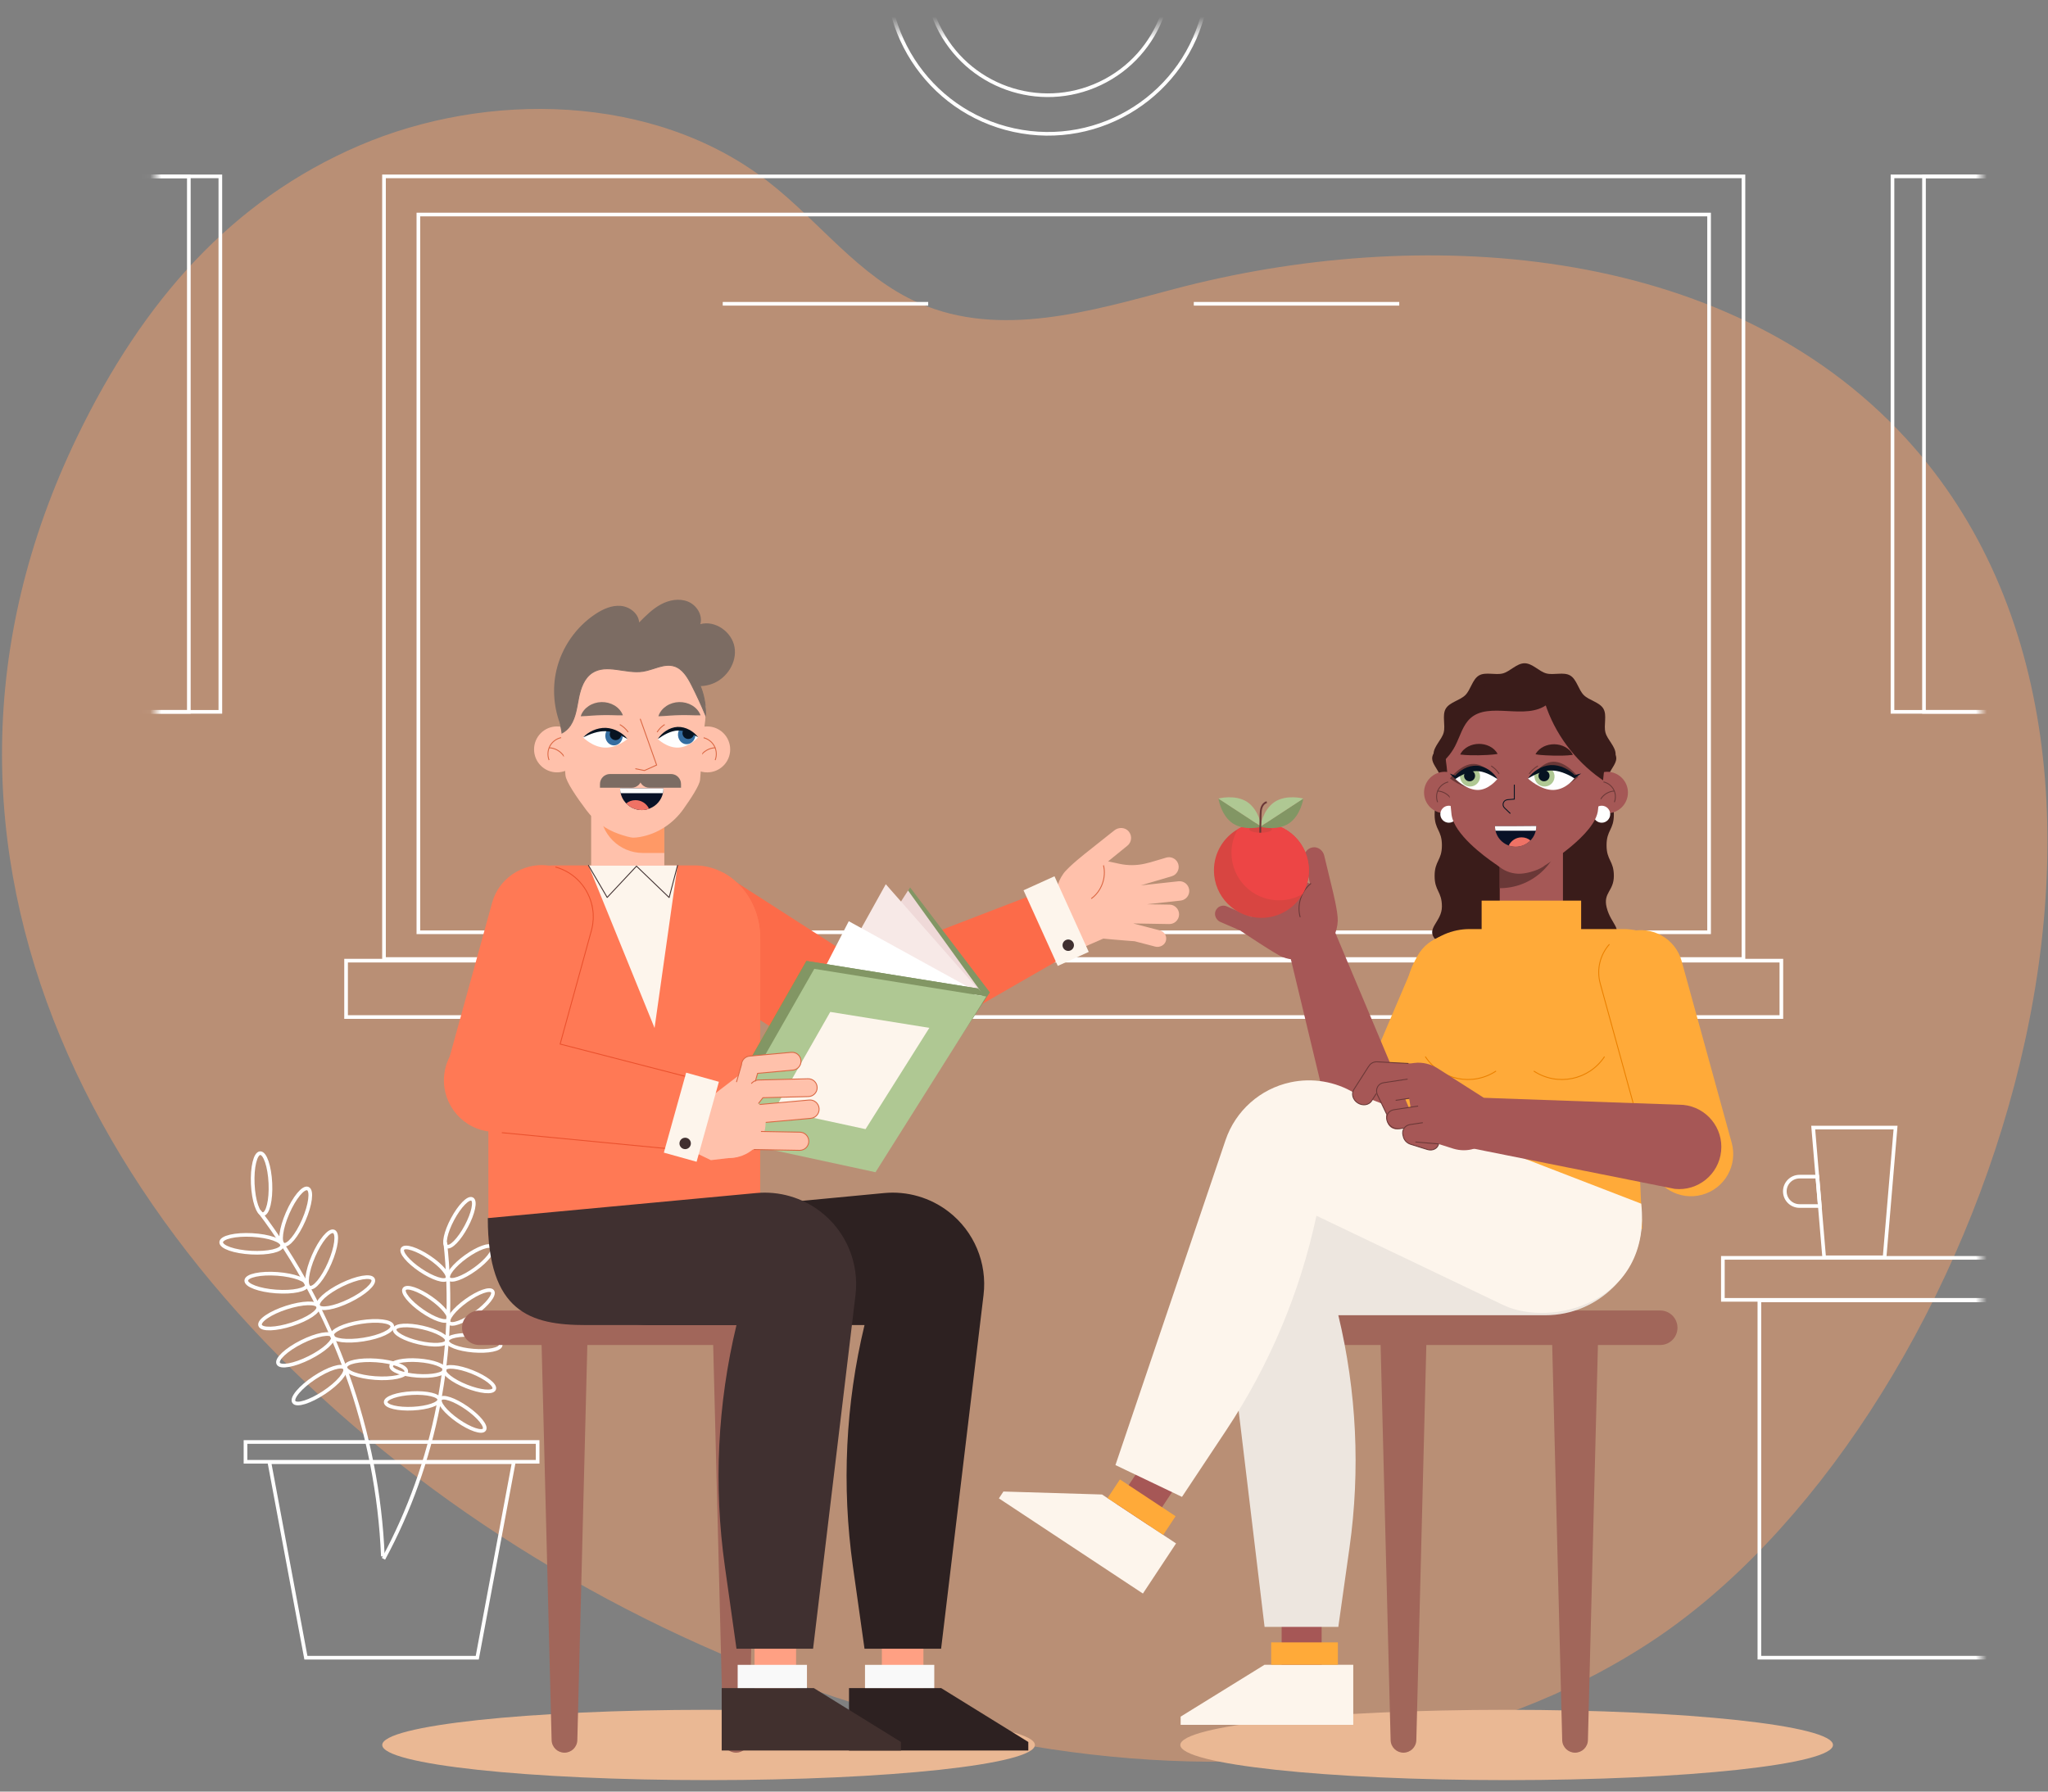 <svg width="184" height="161" viewBox="0 0 184 161" fill="none" xmlns="http://www.w3.org/2000/svg">
<rect x="0" y="0" width="184" height="161" fill="#808080" stroke="none"/>
<path d="M6.963 39.189C-29.38 114.239 89.392 186.047 148.21 147.615C177.494 128.481 198.611 69.269 171.254 39.415C154.931 21.602 127.173 20.235 105.486 25.975C98.053 27.942 89.879 30.433 82.57 27.236C77.159 24.869 73.612 19.879 68.983 16.297C58.717 8.356 43.685 8.178 32.259 13.089C20.833 18.001 12.86 27.011 6.963 39.189Z" fill="#B98F75"/>
<mask id="mask0_504_31752" style="mask-type:luminance" maskUnits="userSpaceOnUse" x="13" y="2" width="165" height="165">
<path d="M177.996 2.526H13.967V166.555H177.996V2.526Z" fill="white"/>
</mask>
<g mask="url(#mask0_504_31752)">
<path d="M108.231 0.673C109.921 -7.104 104.987 -14.778 97.21 -16.469C89.433 -18.159 81.759 -13.225 80.069 -5.448C78.378 2.329 83.312 10.003 91.089 11.693C98.866 13.384 106.54 8.45 108.231 0.673Z" stroke="white" stroke-width="0.328" stroke-miterlimit="10"/>
<path d="M98.83 7.502C104.292 4.914 106.622 -1.612 104.035 -7.074C101.447 -12.536 94.921 -14.866 89.459 -12.279C83.997 -9.691 81.667 -3.166 84.254 2.297C86.842 7.759 93.368 10.089 98.83 7.502Z" stroke="white" stroke-width="0.328" stroke-miterlimit="10"/>
</g>
<mask id="mask1_504_31752" style="mask-type:luminance" maskUnits="userSpaceOnUse" x="13" y="2" width="165" height="165">
<path d="M177.996 2.526H13.967V166.555H177.996V2.526Z" fill="white"/>
</mask>
<g mask="url(#mask1_504_31752)">
<path d="M187.039 113.036H154.789V116.81H187.039V113.036Z" stroke="white" stroke-width="0.328" stroke-miterlimit="10"/>
<path d="M190.319 116.856H158.069V148.967H190.319V116.856Z" stroke="white" stroke-width="0.328" stroke-miterlimit="10"/>
<path d="M170.303 101.331L169.319 112.987H163.889L163.499 108.378L163.276 105.737L162.905 101.331H170.303Z" stroke="white" stroke-width="0.328" stroke-miterlimit="10"/>
<path d="M163.499 108.378H161.678C160.946 108.378 160.356 107.788 160.356 107.06V107.056C160.356 106.328 160.946 105.738 161.678 105.738H163.276L163.499 108.378Z" stroke="white" stroke-width="0.328" stroke-miterlimit="10"/>
</g>
<mask id="mask2_504_31752" style="mask-type:luminance" maskUnits="userSpaceOnUse" x="13" y="2" width="165" height="165">
<path d="M177.996 2.526H13.967V166.555H177.996V2.526Z" fill="white"/>
</mask>
<g mask="url(#mask2_504_31752)">
<path d="M156.639 15.849H34.5V86.182H156.639V15.849Z" stroke="white" stroke-width="0.328" stroke-miterlimit="10"/>
<path d="M160.044 86.328H31.093V91.395H160.044V86.328Z" stroke="white" stroke-width="0.328" stroke-miterlimit="10"/>
<path d="M153.551 19.279H37.588V83.779H153.551V19.279Z" stroke="white" stroke-width="0.328" stroke-miterlimit="10"/>
</g>
<mask id="mask3_504_31752" style="mask-type:luminance" maskUnits="userSpaceOnUse" x="13" y="2" width="165" height="165">
<path d="M177.996 2.526H13.967V166.555H177.996V2.526Z" fill="white"/>
</mask>
<g mask="url(#mask3_504_31752)">
<path d="M42.878 148.967H27.482L24.201 131.396H46.159L42.878 148.967Z" stroke="white" stroke-width="0.328" stroke-miterlimit="10"/>
<path d="M48.303 129.583H22.056V131.362H48.303V129.583Z" stroke="white" stroke-width="0.328" stroke-miterlimit="10"/>
<path d="M34.397 139.856C33.945 128.715 30.013 117.74 23.288 108.847" stroke="white" stroke-width="0.328" stroke-miterlimit="10"/>
<path d="M27.293 109.644C26.689 111.032 25.875 112.017 25.474 111.842C25.072 111.668 25.235 110.401 25.839 109.012C26.442 107.623 27.256 106.639 27.658 106.814C28.059 106.988 27.896 108.255 27.293 109.644Z" stroke="white" stroke-width="0.328" stroke-miterlimit="10"/>
<path d="M22.654 110.984C24.166 111.066 25.372 111.486 25.348 111.924C25.325 112.361 24.08 112.649 22.568 112.567C21.056 112.486 19.85 112.065 19.873 111.628C19.897 111.19 21.142 110.902 22.654 110.984Z" stroke="white" stroke-width="0.328" stroke-miterlimit="10"/>
<path d="M24.917 114.477C26.427 114.587 27.626 115.031 27.594 115.467C27.562 115.904 26.312 116.169 24.802 116.059C23.292 115.949 22.094 115.506 22.126 115.069C22.157 114.632 23.407 114.368 24.917 114.477Z" stroke="white" stroke-width="0.328" stroke-miterlimit="10"/>
<path d="M25.736 117.502C27.177 117.037 28.454 116.998 28.589 117.414C28.723 117.831 27.664 118.546 26.224 119.011C24.783 119.476 23.506 119.515 23.371 119.099C23.236 118.682 24.296 117.967 25.736 117.502Z" stroke="white" stroke-width="0.328" stroke-miterlimit="10"/>
<path d="M27.092 120.593C28.446 119.914 29.702 119.681 29.898 120.072C30.095 120.463 29.157 121.331 27.804 122.01C26.45 122.689 25.194 122.922 24.998 122.531C24.802 122.14 25.739 121.272 27.092 120.593Z" stroke="white" stroke-width="0.328" stroke-miterlimit="10"/>
<path d="M28.248 123.81C29.509 122.972 30.727 122.588 30.97 122.952C31.212 123.317 30.386 124.292 29.126 125.13C27.865 125.968 26.646 126.353 26.404 125.988C26.161 125.623 26.987 124.648 28.248 123.81Z" stroke="white" stroke-width="0.328" stroke-miterlimit="10"/>
<path d="M24.293 106.332C24.362 107.844 24.064 109.086 23.626 109.106C23.189 109.126 22.778 107.917 22.709 106.404C22.64 104.892 22.939 103.649 23.376 103.629C23.813 103.609 24.224 104.819 24.293 106.332Z" stroke="white" stroke-width="0.328" stroke-miterlimit="10"/>
<path d="M29.624 113.496C29.021 114.885 28.207 115.87 27.805 115.695C27.404 115.521 27.567 114.254 28.17 112.865C28.773 111.476 29.588 110.492 29.989 110.666C30.391 110.84 30.227 112.108 29.624 113.496Z" stroke="white" stroke-width="0.328" stroke-miterlimit="10"/>
<path d="M31.402 116.88C30.042 117.544 28.783 117.764 28.591 117.371C28.399 116.977 29.346 116.12 30.707 115.455C32.067 114.79 33.326 114.571 33.518 114.964C33.71 115.358 32.763 116.215 31.402 116.88Z" stroke="white" stroke-width="0.328" stroke-miterlimit="10"/>
<path d="M32.66 120.376C31.165 120.613 29.897 120.455 29.828 120.023C29.76 119.59 30.917 119.048 32.412 118.81C33.907 118.573 35.175 118.732 35.244 119.164C35.312 119.596 34.156 120.139 32.66 120.376Z" stroke="white" stroke-width="0.328" stroke-miterlimit="10"/>
<path d="M33.71 123.839C32.2 123.729 31.001 123.286 31.033 122.85C31.064 122.413 32.314 122.148 33.824 122.257C35.334 122.367 36.533 122.809 36.501 123.246C36.469 123.683 35.22 123.948 33.71 123.839Z" stroke="white" stroke-width="0.328" stroke-miterlimit="10"/>
<path d="M34.454 140.083C39.122 131.461 41.085 121.401 40.003 111.657" stroke="white" stroke-width="0.328" stroke-miterlimit="10"/>
<path d="M42.67 114.059C41.59 114.837 40.532 115.215 40.307 114.902C40.082 114.59 40.775 113.706 41.855 112.928C42.936 112.15 43.994 111.772 44.219 112.084C44.444 112.397 43.751 113.281 42.67 114.059Z" stroke="white" stroke-width="0.328" stroke-miterlimit="10"/>
<path d="M38.562 112.987C39.667 113.728 40.39 114.589 40.175 114.908C39.961 115.228 38.891 114.886 37.785 114.144C36.68 113.403 35.957 112.542 36.171 112.223C36.386 111.903 37.456 112.245 38.562 112.987Z" stroke="white" stroke-width="0.328" stroke-miterlimit="10"/>
<path d="M38.702 116.644C39.794 117.406 40.5 118.279 40.28 118.595C40.059 118.91 38.996 118.549 37.904 117.787C36.813 117.024 36.106 116.151 36.327 115.835C36.547 115.52 37.611 115.881 38.702 116.644Z" stroke="white" stroke-width="0.328" stroke-miterlimit="10"/>
<path d="M37.961 119.297C39.259 119.593 40.242 120.138 40.156 120.513C40.07 120.888 38.949 120.952 37.651 120.656C36.353 120.359 35.371 119.815 35.456 119.44C35.542 119.065 36.663 119.001 37.961 119.297Z" stroke="white" stroke-width="0.328" stroke-miterlimit="10"/>
<path d="M37.596 122.243C38.924 122.338 39.978 122.727 39.95 123.11C39.923 123.494 38.824 123.728 37.496 123.633C36.168 123.538 35.114 123.149 35.142 122.765C35.169 122.381 36.268 122.148 37.596 122.243Z" stroke="white" stroke-width="0.328" stroke-miterlimit="10"/>
<path d="M37.022 125.192C38.352 125.126 39.445 125.384 39.464 125.768C39.484 126.153 38.422 126.518 37.092 126.585C35.762 126.651 34.669 126.393 34.65 126.009C34.63 125.624 35.693 125.259 37.022 125.192Z" stroke="white" stroke-width="0.328" stroke-miterlimit="10"/>
<path d="M41.892 110.207C41.265 111.381 40.481 112.185 40.141 112.004C39.801 111.822 40.035 110.723 40.663 109.549C41.291 108.376 42.075 107.571 42.415 107.753C42.754 107.934 42.52 109.033 41.892 110.207Z" stroke="white" stroke-width="0.328" stroke-miterlimit="10"/>
<path d="M42.7 118.019C41.619 118.797 40.561 119.175 40.336 118.863C40.111 118.55 40.804 117.666 41.885 116.888C42.965 116.11 44.023 115.732 44.248 116.045C44.473 116.357 43.78 117.241 42.7 118.019Z" stroke="white" stroke-width="0.328" stroke-miterlimit="10"/>
<path d="M42.523 121.375C41.196 121.265 40.146 120.866 40.178 120.482C40.21 120.098 41.311 119.876 42.638 119.986C43.964 120.095 45.014 120.495 44.983 120.879C44.951 121.263 43.849 121.485 42.523 121.375Z" stroke="white" stroke-width="0.328" stroke-miterlimit="10"/>
<path d="M41.901 124.583C40.664 124.09 39.778 123.4 39.92 123.043C40.063 122.685 41.181 122.795 42.417 123.288C43.654 123.782 44.541 124.471 44.398 124.829C44.255 125.186 43.137 125.076 41.901 124.583Z" stroke="white" stroke-width="0.328" stroke-miterlimit="10"/>
<path d="M41.136 127.671C40.044 126.909 39.338 126.036 39.558 125.72C39.778 125.404 40.842 125.766 41.934 126.527C43.025 127.289 43.732 128.162 43.512 128.478C43.292 128.794 42.228 128.432 41.136 127.671Z" stroke="white" stroke-width="0.328" stroke-miterlimit="10"/>
</g>
<mask id="mask4_504_31752" style="mask-type:luminance" maskUnits="userSpaceOnUse" x="13" y="2" width="165" height="165">
<path d="M177.996 2.526H13.967V166.555H177.996V2.526Z" fill="white"/>
</mask>
<g mask="url(#mask4_504_31752)">
<path d="M19.797 15.849H8.257V63.969H19.797V15.849Z" stroke="white" stroke-width="0.328" stroke-miterlimit="10"/>
<path d="M16.966 15.849H5.426V63.969H16.966V15.849Z" stroke="white" stroke-width="0.328" stroke-miterlimit="10"/>
<path d="M184.399 15.849H172.859V63.969H184.399V15.849Z" stroke="white" stroke-width="0.328" stroke-miterlimit="10"/>
<path d="M181.569 15.849H170.028V63.969H181.569V15.849Z" stroke="white" stroke-width="0.328" stroke-miterlimit="10"/>
</g>
<path d="M64.934 27.299H83.393" stroke="white" stroke-width="0.328" stroke-miterlimit="10"/>
<path d="M107.255 27.299H125.714" stroke="white" stroke-width="0.328" stroke-miterlimit="10"/>
<path d="M135.364 159.969C151.556 159.969 164.682 158.555 164.682 156.81C164.682 155.065 151.556 153.651 135.364 153.651C119.172 153.651 106.045 155.065 106.045 156.81C106.045 158.555 119.172 159.969 135.364 159.969Z" fill="#EAB894"/>
<path d="M149.161 120.867H118.442C117.586 120.867 116.892 120.173 116.892 119.317C116.892 118.461 117.586 117.767 118.442 117.767H149.161C150.017 117.767 150.711 118.461 150.711 119.317C150.711 120.173 150.017 120.867 149.161 120.867Z" fill="#A1665A"/>
<path d="M126.093 157.504C126.72 157.504 127.233 157.004 127.249 156.377L128.175 119.798C128.191 119.148 127.669 118.613 127.019 118.613H125.168C124.518 118.613 123.996 119.148 124.012 119.798L124.938 156.377C124.954 157.004 125.466 157.504 126.093 157.504Z" fill="#A1665A"/>
<path d="M141.509 157.504C142.136 157.504 142.649 157.004 142.665 156.377L143.591 119.798C143.607 119.148 143.085 118.613 142.435 118.613H140.584C139.934 118.613 139.411 119.148 139.428 119.798L140.354 156.377C140.369 157.004 140.882 157.504 141.509 157.504Z" fill="#A1665A"/>
<path d="M144.906 84.444C144.028 85.384 143.38 83.892 142.093 83.892C140.806 83.892 140.806 84.548 139.519 84.548C138.232 84.548 138.232 83.892 136.944 83.892C135.658 83.892 135.658 84.548 134.371 84.548C133.083 84.548 133.083 83.892 131.795 83.892C130.507 83.892 129.859 85.384 128.979 84.444C128.039 83.439 129.547 82.844 129.547 81.468C129.547 80.092 128.891 80.092 128.891 78.716C128.891 77.339 129.547 77.339 129.547 75.962C129.547 74.586 128.891 74.586 128.891 73.21C128.891 71.832 129.547 71.832 129.547 70.455C129.547 69.078 128.039 68.483 128.979 67.477C129.857 66.537 130.505 68.029 131.792 68.029C133.079 68.029 133.079 67.373 134.366 67.373C135.653 67.373 135.653 68.029 136.941 68.029C138.228 68.029 138.228 67.373 139.515 67.373C140.803 67.373 140.803 68.029 142.091 68.029C143.379 68.029 144.026 66.537 144.906 67.477C145.846 68.481 144.339 69.077 144.339 70.453C144.339 71.829 144.995 71.829 144.995 73.205C144.995 74.582 144.339 74.582 144.339 75.959C144.339 77.335 144.995 77.335 144.995 78.712C144.995 80.089 144.015 80.209 144.348 81.546C144.734 83.089 145.847 83.438 144.906 84.444Z" fill="#3A1C1A"/>
<path d="M128.793 67.783C128.793 67.08 129.53 66.484 129.704 65.835C129.883 65.164 129.548 64.28 129.888 63.692C130.233 63.097 131.169 62.947 131.653 62.463C132.137 61.98 132.286 61.043 132.882 60.698C133.469 60.358 134.354 60.693 135.025 60.514C135.673 60.341 136.27 59.603 136.973 59.603C137.676 59.603 138.273 60.341 138.921 60.514C139.592 60.694 140.476 60.359 141.064 60.699C141.659 61.043 141.809 61.98 142.293 62.464C142.776 62.947 143.713 63.097 144.058 63.693C144.398 64.28 144.063 65.164 144.242 65.835C144.415 66.484 145.153 67.08 145.153 67.783C145.153 68.486 144.415 69.083 144.242 69.732C144.062 70.403 144.397 71.287 144.057 71.874C143.713 72.47 142.776 72.62 142.293 73.103C141.809 73.587 141.659 74.524 141.063 74.868C140.476 75.208 139.592 74.873 138.921 75.052C138.273 75.226 137.676 75.963 136.973 75.963C136.27 75.963 135.673 75.226 135.024 75.052C134.354 74.873 133.469 75.208 132.882 74.868C132.286 74.523 132.136 73.587 131.653 73.103C131.169 72.62 130.232 72.47 129.888 71.874C129.548 71.287 129.883 70.402 129.704 69.731C129.53 69.083 128.793 68.486 128.793 67.783Z" fill="#3A1C1A"/>
<path d="M140.421 73.523H134.742V82.795H140.421V73.523Z" fill="#A55856"/>
<path d="M134.742 79.816V73.523H140.317V74.241C140.317 77.32 137.821 79.816 134.742 79.816Z" fill="#6A3837"/>
<path d="M144.396 73.084C145.426 73.084 146.26 72.249 146.26 71.22C146.26 70.191 145.426 69.356 144.396 69.356C143.367 69.356 142.533 70.191 142.533 71.22C142.533 72.249 143.367 73.084 144.396 73.084Z" fill="#A55856"/>
<path d="M145.054 71.086C144.556 71.1 144.074 71.382 143.818 71.809" stroke="#6A3837" stroke-width="0.082" stroke-miterlimit="10"/>
<path d="M144.064 70.265C144.447 70.348 144.789 70.605 144.974 70.951C145.16 71.296 145.185 71.723 145.041 72.088" stroke="#6A3837" stroke-width="0.082" stroke-miterlimit="10"/>
<path d="M127.941 71.22C127.941 70.191 128.776 69.356 129.805 69.356C130.834 69.356 131.668 70.191 131.668 71.22C131.668 72.249 130.834 73.084 129.805 73.084C128.776 73.084 127.941 72.249 127.941 71.22Z" fill="#A55856"/>
<path d="M129.147 71.086C129.644 71.1 130.127 71.382 130.383 71.809" stroke="#6A3837" stroke-width="0.082" stroke-miterlimit="10"/>
<path d="M130.137 70.265C129.754 70.347 129.412 70.605 129.227 70.95C129.042 71.296 129.016 71.723 129.16 72.088" stroke="#6A3837" stroke-width="0.082" stroke-miterlimit="10"/>
<path d="M143.138 73.168C143.138 72.746 143.48 72.404 143.903 72.404C144.325 72.404 144.667 72.746 144.667 73.168C144.667 73.591 144.325 73.933 143.903 73.933C143.481 73.933 143.138 73.591 143.138 73.168Z" fill="white"/>
<path d="M129.404 73.168C129.404 72.746 129.746 72.404 130.169 72.404C130.591 72.404 130.934 72.746 130.934 73.168C130.934 73.591 130.591 73.933 130.169 73.933C129.747 73.933 129.404 73.591 129.404 73.168Z" fill="white"/>
<path d="M144.121 67.699C144.121 68.312 144.054 68.893 143.932 69.442L143.89 69.831L143.572 72.77C143.39 74.974 138.819 77.756 138.819 77.756C138.574 77.965 138.189 78.145 137.785 78.278C137.384 78.411 136.964 78.495 136.648 78.513C135.946 78.554 135.256 78.331 134.696 77.891C134.557 77.781 134.411 77.681 134.265 77.581C133.348 76.952 130.663 74.973 130.414 73.226L129.967 68.836C129.922 68.558 129.893 68.274 129.88 67.988C129.876 67.892 129.875 67.796 129.875 67.699C129.875 63.764 133.064 60.575 136.998 60.575C140.931 60.575 144.121 63.764 144.121 67.699Z" fill="#A55856"/>
<path d="M144.121 67.699C144.121 68.312 144.054 68.893 143.932 69.442L143.89 69.831C141.592 68.196 139.82 65.818 138.962 63.129C137.079 64.629 133.789 62.811 131.999 64.421C131.274 65.073 131.035 66.093 130.591 66.96C130.398 67.333 130.159 67.678 129.881 67.988C129.877 67.892 129.875 67.796 129.875 67.699C129.875 63.764 133.064 60.575 136.999 60.575C140.931 60.575 144.121 63.764 144.121 67.699Z" fill="#3A1C1A" stroke="#3A1C1A" stroke-width="0.328" stroke-miterlimit="10"/>
<path d="M137.46 70.086C137.46 70.086 138.355 68.497 139.529 68.451C140.703 68.405 141.795 69.815 141.795 69.815C141.795 69.815 140.797 70.802 139.623 70.848C138.449 70.894 137.46 70.086 137.46 70.086Z" fill="#6A3837"/>
<path d="M137.278 69.96C137.278 69.96 138.431 71.035 139.584 70.99C140.731 70.946 141.449 69.941 141.449 69.941C141.449 69.941 140.662 69.172 139.508 69.218C139.494 69.222 139.485 69.217 139.47 69.221C138.807 69.257 138.319 69.183 137.957 69.445C137.957 69.445 137.782 69.513 137.65 69.633C137.398 69.816 137.278 69.96 137.278 69.96Z" fill="#FEFEFE"/>
<path d="M137.903 70.029C138.042 70.506 138.545 70.782 139.022 70.644C139.499 70.505 139.768 70.004 139.63 69.527C139.596 69.412 139.543 69.309 139.47 69.221C138.807 69.257 138.204 69.331 137.842 69.593C137.842 69.593 137.875 69.849 137.868 69.851C137.877 69.911 137.887 69.971 137.903 70.029Z" fill="#AFC893"/>
<path d="M137.39 69.54C137.593 69.249 137.863 69.004 138.173 68.831" stroke="#6A3837" stroke-width="0.082" stroke-miterlimit="10"/>
<path d="M138.72 70.211C138.994 70.211 139.217 69.989 139.217 69.715C139.217 69.441 138.994 69.219 138.72 69.219C138.446 69.219 138.224 69.441 138.224 69.715C138.224 69.989 138.446 70.211 138.72 70.211Z" fill="#071321"/>
<path d="M137.278 69.96C137.495 69.627 137.798 69.355 138.142 69.14C138.487 68.926 138.891 68.784 139.318 68.754C139.745 68.735 140.167 68.828 140.538 69.002C140.914 69.173 141.242 69.409 141.526 69.705L141.394 69.687C141.611 69.622 141.827 69.555 142.054 69.509C141.875 69.655 141.686 69.78 141.498 69.907L141.449 69.94L141.366 69.889C141.054 69.696 140.71 69.538 140.371 69.418C140.029 69.302 139.682 69.234 139.337 69.236C138.992 69.246 138.642 69.323 138.298 69.455C137.953 69.585 137.616 69.758 137.278 69.96Z" fill="#071321"/>
<path d="M134.469 70.059C134.469 70.059 133.572 68.697 132.438 68.649C131.305 68.6 130.271 69.947 130.271 69.947C130.271 69.947 131.229 70.77 132.363 70.819C133.496 70.867 134.469 70.059 134.469 70.059Z" fill="#6A3837"/>
<path d="M134.538 69.994C134.538 69.994 133.743 71.035 132.697 70.99C131.657 70.946 130.705 69.954 130.705 69.954C130.705 69.954 131.72 69.173 132.766 69.218C132.779 69.222 132.787 69.217 132.8 69.222C133.402 69.258 133.894 69.453 134.223 69.716C134.223 69.716 134.289 69.794 134.296 69.797C134.525 69.979 134.538 69.994 134.538 69.994Z" fill="#FEFEFE"/>
<path d="M134.686 69.54C134.502 69.249 134.258 69.004 133.976 68.831" stroke="#6A3837" stroke-width="0.082" stroke-miterlimit="10"/>
<path d="M131.215 70.029C131.354 70.506 131.857 70.783 132.334 70.644C132.811 70.505 133.08 70.004 132.942 69.527C132.908 69.412 132.855 69.31 132.782 69.221C132.119 69.257 131.939 69.149 131.576 69.41C131.576 69.41 131.118 69.41 131.12 69.612C131.129 69.672 131.198 69.972 131.215 70.029Z" fill="#AFC893"/>
<path d="M132.032 70.213C132.306 70.213 132.528 69.99 132.528 69.716C132.528 69.442 132.306 69.22 132.032 69.22C131.758 69.22 131.535 69.442 131.535 69.716C131.535 69.99 131.758 70.213 132.032 70.213Z" fill="#071321"/>
<path d="M134.549 70.015C134.241 69.818 133.937 69.646 133.625 69.514C133.47 69.446 133.31 69.4 133.155 69.356C132.998 69.316 132.841 69.3 132.686 69.292C132.375 69.287 132.061 69.357 131.752 69.473C131.447 69.594 131.136 69.752 130.855 69.94L130.759 70.005L130.705 69.955C130.549 69.813 130.393 69.674 130.25 69.514C130.454 69.581 130.645 69.666 130.837 69.75L130.686 69.765C130.933 69.475 131.226 69.238 131.569 69.065C131.908 68.888 132.305 68.788 132.708 68.81C133.111 68.841 133.485 68.992 133.795 69.207C134.104 69.424 134.369 69.693 134.549 70.015Z" fill="#071321"/>
<path d="M134.55 67.75C134.193 67.812 133.911 67.825 133.64 67.844C133.371 67.859 133.122 67.868 132.872 67.872C132.623 67.877 132.373 67.875 132.104 67.869C131.834 67.86 131.549 67.851 131.192 67.805C131.345 67.476 131.606 67.25 131.897 67.091C132.191 66.935 132.523 66.853 132.856 66.849C133.189 66.844 133.523 66.916 133.821 67.062C134.118 67.211 134.384 67.433 134.55 67.75Z" fill="#3A1C1A"/>
<path d="M137.956 67.783C138.123 67.466 138.388 67.244 138.685 67.095C138.984 66.949 139.318 66.877 139.651 66.882C139.983 66.886 140.315 66.968 140.609 67.124C140.901 67.283 141.162 67.509 141.314 67.838C140.957 67.884 140.673 67.892 140.402 67.902C140.133 67.908 139.884 67.91 139.634 67.905C139.384 67.901 139.136 67.892 138.867 67.876C138.596 67.857 138.314 67.845 137.956 67.783Z" fill="#3A1C1A"/>
<path d="M136.052 70.515V71.812L135.438 71.865C135.067 71.897 134.907 72.35 135.174 72.607L135.695 73.108" stroke="#071321" stroke-width="0.082" stroke-miterlimit="10"/>
<path d="M134.316 74.241C134.316 74.379 134.329 74.517 134.362 74.651C134.495 75.245 134.924 75.734 135.482 75.955C135.505 75.964 135.528 75.974 135.551 75.978C135.745 76.057 135.957 76.093 136.173 76.093C136.689 76.093 137.164 75.877 137.5 75.526C137.537 75.494 137.57 75.453 137.602 75.416C137.786 75.199 137.915 74.937 137.98 74.651C138.012 74.522 138.026 74.383 138.026 74.241V74.227L136.173 74.241H134.316Z" fill="#091227"/>
<path d="M135.552 75.98C135.745 76.058 135.957 76.095 136.174 76.095C136.69 76.095 137.164 75.878 137.501 75.528C137.284 75.348 137.008 75.247 136.708 75.247C136.202 75.247 135.759 75.546 135.552 75.98Z" fill="#EF7265"/>
<path d="M134.316 74.241C134.316 74.379 134.329 74.517 134.362 74.651H137.979C138.012 74.522 138.025 74.383 138.025 74.241V74.227L136.173 74.241H134.316Z" fill="#FCFCFC"/>
<path d="M122.536 106.821C124.463 107.643 126.692 106.746 127.513 104.819L134.153 89.243C134.975 87.316 134.078 85.087 132.151 84.265C130.224 83.444 127.995 84.34 127.173 86.267L120.533 101.844C119.712 103.771 120.608 105.999 122.536 106.821Z" fill="#FFAA39"/>
<path d="M125.096 106.44C127.078 105.759 128.133 103.601 127.452 101.62L119.786 83.387L115.652 84.857L120.276 104.085C120.957 106.067 123.115 107.121 125.096 106.44Z" fill="#A65756"/>
<path d="M109.219 81.838C109.263 81.74 109.325 81.654 109.399 81.586C109.612 81.39 109.929 81.326 110.212 81.448L110.516 81.58L112.491 82.431L109.905 80.483C109.725 80.347 109.612 80.155 109.572 79.951C109.528 79.716 109.578 79.466 109.732 79.261C109.765 79.218 109.801 79.178 109.839 79.143C110.032 78.965 110.292 78.888 110.544 78.921C110.689 78.94 110.83 78.996 110.954 79.089L112.58 80.314L110.395 78.191C110.263 78.064 110.181 77.904 110.147 77.736C110.093 77.464 110.169 77.171 110.377 76.957C110.389 76.945 110.401 76.934 110.413 76.922C110.751 76.611 111.277 76.615 111.611 76.939L112.607 77.907L114.051 79.309L112.367 76.955C112.232 76.766 112.183 76.542 112.213 76.33C112.243 76.1 112.366 75.883 112.569 75.738C112.931 75.478 113.424 75.536 113.719 75.856C113.743 75.882 113.765 75.91 113.787 75.939C114.074 76.342 114.362 76.743 114.649 77.146C114.715 77.238 114.833 77.386 114.968 77.551C115.452 78.144 116.061 78.625 116.75 78.958L117.698 79.416C117.698 79.416 117.317 77.736 117.201 77.252C117.11 76.879 117.267 76.503 117.566 76.296C117.664 76.228 117.779 76.178 117.905 76.153C118.388 76.057 118.854 76.397 118.97 76.876L119.203 77.841L119.675 79.796C119.709 79.933 120.223 81.969 120.189 82.756C120.1 84.771 118.395 86.332 116.381 86.244C115.977 86.226 115.591 86.143 115.234 86.006C114.624 85.772 111.406 83.612 111.406 83.612L109.651 82.855C109.265 82.689 109.049 82.222 109.219 81.838Z" fill="#A65756"/>
<path d="M116.815 82.424C116.497 81.341 116.9 80.084 117.788 79.387" stroke="#6A3837" stroke-width="0.082" stroke-miterlimit="10"/>
<path d="M109.065 78.214C109.065 80.57 110.977 82.482 113.333 82.482C114.914 82.482 116.295 81.62 117.03 80.34C117.394 79.713 117.601 78.989 117.601 78.214C117.601 75.859 115.688 73.946 113.333 73.946C112.559 73.946 111.834 74.153 111.207 74.514C109.928 75.252 109.065 76.633 109.065 78.214Z" fill="#D84541"/>
<path d="M110.639 76.64C110.639 78.998 112.549 80.908 114.907 80.908C115.681 80.908 116.406 80.704 117.03 80.34C117.394 79.713 117.601 78.989 117.601 78.214C117.601 75.859 115.688 73.946 113.333 73.946C112.558 73.946 111.833 74.153 111.207 74.514C110.846 75.14 110.639 75.865 110.639 76.64Z" fill="#ED4545"/>
<path d="M114.282 74.522C114.282 74.692 113.824 74.83 113.258 74.83C112.692 74.83 112.233 74.692 112.233 74.522C112.233 74.353 112.692 74.215 113.258 74.215C113.823 74.215 114.282 74.353 114.282 74.522Z" fill="#D84541"/>
<path d="M115.793 74.001C114.721 74.702 113.218 74.3 113.218 74.3L117.099 71.759C117.099 71.759 116.864 73.299 115.793 74.001Z" fill="#829664"/>
<path d="M117.099 71.761L113.218 74.302C113.218 74.302 113.45 72.762 114.522 72.061C115.593 71.359 117.099 71.761 117.099 71.761Z" fill="#AFC893"/>
<path d="M110.771 74.001C111.842 74.702 113.346 74.3 113.346 74.3L109.465 71.759C109.465 71.759 109.7 73.299 110.771 74.001Z" fill="#829664"/>
<path d="M109.465 71.761L113.347 74.302C113.347 74.302 113.114 72.762 112.042 72.061C110.971 71.359 109.465 71.761 109.465 71.761Z" fill="#AFC893"/>
<path d="M113.813 72.086C113.597 72.138 113.433 72.332 113.354 72.542C113.275 72.752 113.265 72.981 113.256 73.204C113.246 73.542 113.239 73.877 113.236 74.215C113.229 74.418 113.229 74.625 113.229 74.828" stroke="#6A3837" stroke-width="0.164" stroke-miterlimit="10"/>
<path d="M126.401 89.375L130.296 102.057L130.659 103.242L130.347 110.435H147.543L147.232 103.242L147.593 102.057L151.488 89.375C151.638 86.169 149.066 83.49 145.848 83.49H132.043C128.823 83.489 126.254 86.169 126.401 89.375Z" fill="#FFAA39"/>
<path d="M144.158 94.949C142.76 97.065 139.916 97.646 137.8 96.248" stroke="#EA8000" stroke-width="0.082" stroke-miterlimit="10"/>
<path d="M128.053 94.949C129.451 97.065 132.295 97.646 134.411 96.248" stroke="#EA8000" stroke-width="0.082" stroke-miterlimit="10"/>
<path d="M142.056 80.935H133.115V83.915H142.056V80.935Z" fill="#FFAA39"/>
<path d="M118.741 144.934H115.147V150.248H118.741V144.934Z" fill="#A65756"/>
<path d="M121.582 155.003H106.072V154.265L113.61 149.603H121.582V155.003Z" fill="#FDF5EC"/>
<path d="M120.2 147.591H114.206V149.602H120.2V147.591Z" fill="#FFAA39"/>
<path d="M109.944 115.588L113.614 146.198H120.24L121.245 139.072C122.226 132.111 121.885 125.028 120.24 118.193H138.838C143.625 118.193 147.506 114.312 147.506 109.523L118.546 106.771C116.549 106.581 114.553 107.157 112.965 108.384C110.759 110.086 109.612 112.822 109.944 115.588Z" fill="#EDE6DF"/>
<path d="M105.865 133.233L102.866 131.251L99.936 135.684L102.934 137.666L105.865 133.233Z" fill="#A65756"/>
<path d="M102.683 143.203L89.745 134.651L90.152 134.035L99.01 134.302L105.661 138.698L102.683 143.203Z" fill="#FDF5EC"/>
<path d="M105.619 136.253L100.619 132.948L99.51 134.625L104.51 137.931L105.619 136.253Z" fill="#FFAA39"/>
<path d="M110.106 102.459L100.216 131.658L106.194 134.516L110.174 128.52C114.062 122.664 116.809 116.126 118.273 109.251L135.053 117.273C139.371 119.337 148.386 117.078 147.457 108.17L121.672 98.215C119.951 97.182 117.902 96.841 115.94 97.262C113.216 97.847 111 99.821 110.106 102.459Z" fill="#FDF5EC"/>
<path d="M152.932 107.363C154.953 106.807 156.139 104.718 155.583 102.698L151.087 86.374C150.53 84.353 148.442 83.167 146.422 83.723C144.402 84.279 143.215 86.368 143.771 88.388L148.267 104.713C148.824 106.733 150.912 107.92 152.932 107.363Z" fill="#FFAA39"/>
<path d="M144.596 84.856C143.77 85.785 143.417 87.1 143.772 88.388L146.729 99.127" stroke="#EA8000" stroke-width="0.082" stroke-miterlimit="10"/>
<path d="M154.631 103.454C154.846 101.369 153.33 99.506 151.246 99.291L131.48 98.59L131.077 102.959L150.469 106.839C152.553 107.054 154.417 105.538 154.631 103.454Z" fill="#A65756"/>
<path d="M127.597 97.692C127.736 98.164 127.454 98.606 126.966 98.681L125.885 98.845L126.555 100.247C126.772 100.7 126.577 101.19 126.121 101.34C125.844 101.432 125.533 101.378 125.283 101.218C125.123 101.116 124.988 100.971 124.903 100.793L123.883 98.658L123.766 98.413C123.56 97.983 123.725 97.519 124.134 97.344C124.136 97.344 124.138 97.343 124.139 97.343C124.192 97.323 124.247 97.308 124.306 97.299L124.467 97.275L126.468 96.971C126.953 96.898 127.459 97.22 127.597 97.692Z" fill="#A65756"/>
<path d="M128.848 100.732L126.687 101.061C126.201 101.135 125.919 101.578 126.057 102.049C126.06 102.061 126.065 102.072 126.069 102.084C126.118 102.413 126.377 102.719 126.738 102.831L128.243 103.3C128.705 103.444 129.158 103.219 129.255 102.796C129.281 102.683 129.278 102.567 129.252 102.456L129.348 102.441C129.834 102.367 130.116 101.925 129.978 101.453C129.84 100.981 129.334 100.659 128.848 100.732Z" fill="#A65756"/>
<path d="M128.478 99.91L128.598 100.32C128.703 100.678 128.488 101.015 128.119 101.071L125.536 101.464C125.166 101.52 124.782 101.275 124.677 100.916L124.557 100.507C124.452 100.148 124.667 99.811 125.036 99.755L127.619 99.362C127.989 99.306 128.373 99.551 128.478 99.91Z" fill="#A65756"/>
<path d="M126.541 95.567L123.745 95.42C123.414 95.402 123.137 95.554 122.995 95.795C122.971 95.822 122.949 95.85 122.929 95.882L121.635 97.909C121.389 98.295 121.547 98.836 121.989 99.117C122.43 99.399 122.987 99.314 123.233 98.928L124.353 97.172L126.661 97.294C127.165 97.321 127.547 96.955 127.514 96.479C127.481 96.002 127.046 95.594 126.541 95.567Z" fill="#A65756"/>
<path d="M126.06 95.652L126.584 98.593L126.774 99.76L128.506 102.569L130.499 103.201C130.522 103.209 130.546 103.216 130.569 103.224L130.583 103.228L130.584 103.228C131.828 103.599 133.141 103.218 133.793 102.197C134.46 101.152 134.226 99.761 133.314 98.785L133.306 98.648L129.186 96.02C128.539 95.607 127.779 95.429 127.062 95.522L126.06 95.652Z" fill="#A65756"/>
<path d="M126.13 101.373L125.747 101.432C125.26 101.506 124.755 101.183 124.617 100.711C124.479 100.239 124.761 99.797 125.247 99.723L127.408 99.394" stroke="#6A3837" stroke-width="0.082" stroke-miterlimit="10"/>
<path d="M126.541 95.567L123.745 95.42C123.414 95.402 123.137 95.554 122.995 95.795C122.971 95.822 122.949 95.85 122.929 95.882L121.635 97.909C121.389 98.295 121.547 98.836 121.989 99.117C122.43 99.399 122.987 99.314 123.233 98.928L123.652 98.272" stroke="#6A3837" stroke-width="0.082" stroke-miterlimit="10"/>
<path d="M124.59 100.138L123.882 98.657L123.765 98.412C123.56 97.982 123.725 97.518 124.134 97.343C124.135 97.343 124.137 97.342 124.139 97.342C124.191 97.322 124.247 97.308 124.306 97.298L124.467 97.274L126.467 96.971" stroke="#6A3837" stroke-width="0.082" stroke-miterlimit="10"/>
<path d="M125.391 98.882L126.614 98.697" stroke="#6A3837" stroke-width="0.082" stroke-miterlimit="10"/>
<path d="M127.832 100.887L126.686 101.061C126.2 101.135 125.918 101.578 126.056 102.049C126.06 102.061 126.064 102.072 126.068 102.084C126.118 102.413 126.376 102.719 126.737 102.831L128.242 103.3C128.704 103.444 129.157 103.219 129.254 102.796" stroke="#6A3837" stroke-width="0.082" stroke-miterlimit="10"/>
<path d="M127.168 102.626L129.255 102.797" stroke="#6A3837" stroke-width="0.082" stroke-miterlimit="10"/>
<path d="M63.661 159.969C79.853 159.969 92.98 158.555 92.98 156.81C92.98 155.065 79.853 153.651 63.661 153.651C47.469 153.651 34.343 155.065 34.343 156.81C34.343 158.555 47.469 159.969 63.661 159.969Z" fill="#EAB894"/>
<path d="M73.781 120.868H43.063C42.207 120.868 41.513 120.175 41.513 119.318C41.513 118.462 42.206 117.768 43.063 117.768H73.781C74.638 117.768 75.331 118.462 75.331 119.318C75.331 120.175 74.637 120.868 73.781 120.868Z" fill="#A1665A"/>
<path d="M50.714 157.504C51.342 157.504 51.854 157.004 51.87 156.377L52.796 119.798C52.812 119.148 52.29 118.613 51.64 118.613H49.789C49.139 118.613 48.617 119.149 48.633 119.798L49.559 156.377C49.574 157.004 50.087 157.504 50.714 157.504Z" fill="#A1665A"/>
<path d="M66.129 157.504C66.756 157.504 67.269 157.004 67.285 156.377L68.211 119.798C68.227 119.148 67.705 118.613 67.055 118.613H65.204C64.554 118.613 64.031 119.149 64.048 119.798L64.974 156.377C64.989 157.004 65.502 157.504 66.129 157.504Z" fill="#A1665A"/>
<path d="M49.985 60.255C50.455 58.201 51.739 56.344 53.497 55.181C54.173 54.734 54.958 54.378 55.765 54.447C56.572 54.515 57.372 55.127 57.423 55.935C58.017 55.334 58.623 54.724 59.366 54.32C60.108 53.917 61.022 53.743 61.806 54.06C62.59 54.377 63.156 55.275 62.92 56.087C64.263 55.722 65.76 56.788 65.994 58.16C66.229 59.532 65.297 60.963 63.994 61.45C62.691 61.938 61.145 61.543 60.116 60.606C59.236 62.219 57.282 63.17 55.469 62.867C55.398 63.932 54.832 64.953 53.967 65.578C52.821 66.406 51.03 66.77 50.417 65.294C49.761 63.714 49.604 61.922 49.985 60.255Z" fill="#7C6C63"/>
<path d="M53.11 77.986H59.686V69.463H53.11V77.986Z" fill="#FFC1AB"/>
<path d="M57.766 76.652H59.686V70.867H53.928V72.814C53.928 74.934 55.646 76.652 57.766 76.652Z" fill="#FF9966"/>
<path d="M63.539 69.409C64.679 69.409 65.603 68.485 65.603 67.345C65.603 66.206 64.679 65.281 63.539 65.281C62.399 65.281 61.475 66.206 61.475 67.345C61.475 68.485 62.399 69.409 63.539 69.409Z" fill="#FFC1AB"/>
<path d="M64.268 67.196C63.717 67.211 63.182 67.523 62.898 67.996" stroke="#DA6743" stroke-width="0.082" stroke-miterlimit="10"/>
<path d="M63.171 66.286C63.595 66.378 63.974 66.663 64.179 67.046C64.384 67.428 64.412 67.902 64.254 68.306" stroke="#DA6743" stroke-width="0.082" stroke-miterlimit="10"/>
<path d="M50.046 69.408C51.186 69.408 52.11 68.484 52.11 67.344C52.11 66.204 51.186 65.28 50.046 65.28C48.906 65.28 47.982 66.204 47.982 67.344C47.982 68.484 48.906 69.408 50.046 69.408Z" fill="#FFC1AB"/>
<path d="M49.316 67.196C49.868 67.211 50.402 67.523 50.686 67.995" stroke="#DA6743" stroke-width="0.082" stroke-miterlimit="10"/>
<path d="M50.414 66.286C49.989 66.377 49.611 66.662 49.406 67.045C49.201 67.428 49.172 67.901 49.331 68.305" stroke="#DA6743" stroke-width="0.082" stroke-miterlimit="10"/>
<path d="M50.953 64.108C50.953 64.672 50.359 65.206 50.471 65.711L50.489 65.877L50.509 66.068L50.802 69.664C50.852 70.261 51.864 71.718 52.7 72.828C53.428 73.798 54.429 74.531 55.574 74.933C56.114 75.122 56.638 75.275 56.91 75.275C57.076 75.275 57.271 75.255 57.478 75.218C59.059 74.945 60.459 74.031 61.39 72.722C62.096 71.73 62.846 70.574 62.896 70.084L63.307 65.154C63.348 64.898 63.375 64.637 63.386 64.374C63.388 64.338 63.389 64.304 63.389 64.268C63.392 64.216 63.413 63.502 63.392 63.452C62.479 61.364 60.46 58.217 56.844 58.217C53.229 58.217 50.953 60.492 50.953 64.108Z" fill="#FFC1AB"/>
<path d="M50.298 64.108C50.298 64.672 50.359 65.206 50.472 65.711L50.49 65.877C50.795 65.711 51.066 65.462 51.253 65.174C51.726 64.446 51.82 63.545 51.991 62.694C52.164 61.841 52.473 60.939 53.198 60.461C54.493 59.609 56.226 60.562 57.76 60.33C58.715 60.185 59.656 59.575 60.578 59.862C61.329 60.096 61.776 60.846 62.134 61.545C62.59 62.439 63.005 63.348 63.39 64.268C63.393 64.216 63.393 64.162 63.393 64.108C63.393 60.492 60.461 57.56 56.845 57.56C53.23 57.56 50.298 60.492 50.298 64.108Z" fill="#7C6C63" stroke="#7C6C63" stroke-width="0.082" stroke-miterlimit="10"/>
<path d="M56.368 66.414C56.368 66.414 55.44 67.228 54.333 67.184C53.232 67.142 52.37 66.252 52.37 66.252C52.37 66.252 53.298 65.439 54.406 65.483C54.419 65.487 54.428 65.482 54.442 65.486C55.079 65.521 55.635 65.833 55.983 66.084C55.983 66.084 55.974 66.089 55.981 66.091C56.223 66.267 56.368 66.414 56.368 66.414Z" fill="#FEFEFE"/>
<path d="M56.439 65.793C56.244 65.513 55.985 65.278 55.688 65.112" stroke="#DA6743" stroke-width="0.082" stroke-miterlimit="10"/>
<path d="M55.947 66.19C55.941 66.249 55.931 66.304 55.918 66.36C55.796 66.816 55.36 67.082 54.943 66.951C54.53 66.816 54.294 66.337 54.415 65.878C54.445 65.766 54.491 65.668 54.553 65.586C54.678 65.593 54.802 65.612 54.917 65.645C55.271 65.734 55.583 65.911 55.819 66.085C55.865 66.117 55.911 66.15 55.95 66.183C55.95 66.183 55.941 66.186 55.947 66.19Z" fill="#356DA0"/>
<path d="M55.819 66.084C55.776 66.327 55.563 66.511 55.307 66.511C55.022 66.511 54.785 66.278 54.785 65.989C54.785 65.858 54.835 65.737 54.917 65.645C55.271 65.733 55.583 65.91 55.819 66.084Z" fill="#071321"/>
<path d="M56.375 66.41C56.171 66.138 55.886 65.909 55.558 65.73C55.23 65.549 54.841 65.43 54.431 65.408C54.019 65.398 53.618 65.487 53.272 65.644C52.927 65.8 52.62 66.008 52.392 66.267C53.041 65.945 53.726 65.687 54.414 65.71C55.102 65.739 55.758 66.047 56.375 66.41Z" fill="#071321"/>
<path d="M59.1 66.414C59.1 66.414 59.941 67.228 60.946 67.184C61.944 67.142 62.725 66.252 62.725 66.252C62.725 66.252 61.884 65.439 60.879 65.483C60.867 65.487 60.859 65.482 60.846 65.486C60.269 65.521 59.765 65.833 59.449 66.084C59.449 66.084 59.458 66.089 59.451 66.091C59.232 66.267 59.1 66.414 59.1 66.414Z" fill="#FEFEFE"/>
<path d="M59.036 65.793C59.213 65.513 59.448 65.278 59.718 65.112" stroke="#DA6743" stroke-width="0.082" stroke-miterlimit="10"/>
<path d="M62.476 66.085C62.469 66.144 62.46 66.199 62.447 66.255C62.325 66.711 61.889 66.977 61.472 66.846C61.059 66.711 60.823 66.232 60.944 65.773C60.974 65.661 61.019 65.563 61.082 65.481C61.206 65.487 61.331 65.507 61.446 65.54C61.8 65.629 62.112 65.806 62.348 65.98C62.394 66.012 62.44 66.045 62.479 66.078C62.479 66.078 62.469 66.081 62.476 66.085Z" fill="#356DA0"/>
<path d="M62.348 65.98C62.306 66.223 62.092 66.407 61.837 66.407C61.551 66.407 61.315 66.174 61.315 65.885C61.315 65.754 61.364 65.633 61.446 65.541C61.8 65.629 62.112 65.806 62.348 65.98Z" fill="#071321"/>
<path d="M59.099 66.412C59.285 66.115 59.544 65.867 59.843 65.671C60.141 65.475 60.496 65.346 60.87 65.322C61.244 65.311 61.61 65.407 61.924 65.578C62.239 65.747 62.518 65.974 62.727 66.255C62.135 65.905 61.512 65.624 60.885 65.649C60.258 65.682 59.66 66.016 59.099 66.412Z" fill="#071321"/>
<path d="M55.964 64.283C55.676 63.509 54.855 63.074 54.04 63.091C53.633 63.099 53.23 63.222 52.897 63.441C52.566 63.662 52.297 63.968 52.173 64.368C52.592 64.36 52.918 64.325 53.223 64.306C53.525 64.284 53.798 64.274 54.069 64.267C54.341 64.26 54.612 64.259 54.914 64.267C55.219 64.269 55.543 64.295 55.964 64.283Z" fill="#7C6C63"/>
<path d="M62.943 64.283C62.655 63.509 61.834 63.074 61.019 63.091C60.612 63.099 60.208 63.222 59.876 63.441C59.545 63.662 59.275 63.968 59.152 64.368C59.571 64.36 59.897 64.325 60.201 64.306C60.504 64.284 60.776 64.274 61.048 64.267C61.319 64.26 61.591 64.259 61.893 64.267C62.198 64.269 62.521 64.295 62.943 64.283Z" fill="#7C6C63"/>
<path d="M57.518 64.594L58.995 68.75L57.901 69.242L57.081 69.078" stroke="#DA6743" stroke-width="0.082" stroke-miterlimit="10"/>
<path d="M59.61 70.848C59.61 70.994 59.595 71.139 59.561 71.279C59.421 71.904 58.97 72.418 58.384 72.65C58.36 72.659 58.336 72.669 58.312 72.674C58.108 72.756 57.886 72.795 57.658 72.795C57.116 72.795 56.617 72.567 56.264 72.199C56.225 72.166 56.191 72.122 56.157 72.083C55.963 71.856 55.828 71.58 55.76 71.279C55.726 71.144 55.711 70.999 55.711 70.848V70.834L57.658 70.848H59.61Z" fill="#091227"/>
<path d="M58.312 72.674C58.108 72.757 57.886 72.796 57.658 72.796C57.116 72.796 56.617 72.568 56.264 72.2C56.491 72.011 56.782 71.904 57.096 71.904C57.629 71.904 58.094 72.219 58.312 72.674Z" fill="#EF7265"/>
<path d="M59.61 70.848C59.61 70.994 59.595 71.139 59.561 71.279H55.76C55.726 71.144 55.711 70.999 55.711 70.848V70.834L57.658 70.848H59.61Z" fill="#FCFCFC"/>
<path d="M61.186 70.789H58.334C57.837 70.789 57.434 70.386 57.434 69.889V69.556H60.286C60.783 69.556 61.186 69.959 61.186 70.456V70.789Z" fill="#7C6C63"/>
<path d="M53.904 70.789H56.756C57.253 70.789 57.656 70.386 57.656 69.889V69.556H54.804C54.307 69.556 53.904 69.959 53.904 70.456V70.789Z" fill="#7C6C63"/>
<path d="M91.864 87.512L99.984 83.971L97.777 78.911L89.657 82.452L91.864 87.512Z" fill="#FFC1AB"/>
<path d="M104.754 84.529C104.78 84.424 104.784 84.32 104.767 84.22C104.72 83.934 104.509 83.689 104.211 83.611L103.89 83.528L101.809 82.985L105.047 83.039C105.272 83.042 105.479 82.961 105.636 82.823C105.815 82.666 105.93 82.437 105.934 82.181C105.935 82.127 105.931 82.074 105.922 82.023C105.879 81.763 105.722 81.542 105.502 81.414C105.377 81.34 105.231 81.297 105.076 81.294L103.041 81.261L106.069 80.93C106.251 80.91 106.415 80.835 106.544 80.724C106.754 80.543 106.875 80.265 106.842 79.969C106.84 79.951 106.838 79.935 106.835 79.918C106.76 79.465 106.342 79.145 105.88 79.195L104.499 79.346L102.499 79.564L105.274 78.743C105.497 78.677 105.673 78.53 105.78 78.344C105.897 78.144 105.934 77.898 105.863 77.658C105.737 77.231 105.312 76.974 104.884 77.045C104.849 77.051 104.814 77.059 104.779 77.069C104.305 77.21 103.831 77.35 103.357 77.49C103.248 77.522 103.064 77.567 102.856 77.614C102.11 77.784 101.334 77.789 100.586 77.628L99.557 77.406C99.557 77.406 100.89 76.315 101.279 76.006C101.58 75.767 101.688 75.374 101.579 75.028C101.543 74.913 101.483 74.803 101.399 74.706C101.077 74.333 100.501 74.315 100.115 74.622L99.338 75.239L97.763 76.491C97.653 76.578 95.995 77.868 95.539 78.51C94.37 80.153 94.755 82.432 96.398 83.601C96.727 83.836 97.082 84.007 97.449 84.119C98.073 84.309 101.939 84.584 101.939 84.584L103.789 85.066C104.195 85.172 104.653 84.937 104.754 84.529Z" fill="#FFC1AB"/>
<path d="M98.042 80.756C98.959 80.097 99.414 78.858 99.142 77.763" stroke="#DA6743" stroke-width="0.082" stroke-miterlimit="10"/>
<path d="M95.86 85.846L93.711 80.053L74.728 87.362C72.393 88.406 71.346 91.146 72.391 93.481C73.435 95.816 76.174 96.862 78.51 95.818L95.86 85.846Z" fill="#FC6B49"/>
<path d="M79.794 93.556C81.177 91.404 80.554 88.538 78.402 87.155L65.611 78.933C63.46 77.55 60.594 78.173 59.211 80.325C57.828 82.477 58.451 85.342 60.603 86.725L73.394 94.947C75.545 96.331 78.411 95.707 79.794 93.556Z" fill="#FC6B49"/>
<path d="M94.739 78.745L91.958 80.005L95.036 86.801L97.817 85.541L94.739 78.745Z" fill="#FDF5EC"/>
<path d="M95.582 85.27C95.4 85.053 95.429 84.73 95.646 84.548C95.863 84.366 96.187 84.395 96.368 84.612C96.55 84.829 96.522 85.153 96.304 85.334C96.087 85.516 95.764 85.488 95.582 85.27Z" fill="#403030"/>
<path d="M68.302 84.314V111.205H43.878V84.314C43.878 80.699 46.526 77.769 49.783 77.769H62.401C65.658 77.769 68.302 80.699 68.302 84.314Z" fill="#FF7955"/>
<path d="M68.303 89.271V84.314C68.303 81.7 66.92 79.445 64.922 78.397" fill="#FF7955"/>
<path d="M60.875 77.769L58.808 92.378L52.87 77.769H60.875Z" fill="#FDF5EC"/>
<path d="M60.875 77.769L60.118 80.655L57.185 77.837L54.552 80.648L52.87 77.769" stroke="#403030" stroke-width="0.082" stroke-miterlimit="10" stroke-linecap="round" stroke-linejoin="round"/>
<path d="M79.23 152.37H82.963V146.85H79.23V152.37Z" fill="#FFA083"/>
<path d="M76.279 157.308H92.387V156.542L84.559 151.7H76.279V157.308Z" fill="#2D2121"/>
<path d="M77.714 151.7H83.939V149.611H77.714V151.7Z" fill="#F9F9F9"/>
<path d="M88.365 116.371L84.553 148.161H77.671L76.628 140.76C75.609 133.531 75.963 126.174 77.671 119.076H58.355C53.384 119.076 49.353 115.045 49.353 110.072L79.43 107.213C81.505 107.016 83.577 107.615 85.227 108.888C87.518 110.656 88.71 113.498 88.365 116.371Z" fill="#2D2121"/>
<path d="M67.791 152.369H71.523V146.85H67.791V152.369Z" fill="#FFA083"/>
<path d="M64.84 157.308H80.948V156.542L73.12 151.699H64.84V157.308Z" fill="#41302E"/>
<path d="M66.275 151.699H72.5V149.61H66.275V151.699Z" fill="#F9F9F9"/>
<path d="M76.862 116.371L73.05 148.161H66.168L65.125 140.76C64.106 133.531 64.46 126.174 66.168 119.076H52.629C47.658 119.076 43.826 117.922 43.826 109.465L67.927 107.213C70.002 107.016 72.074 107.615 73.724 108.888C76.015 110.656 77.206 113.498 76.862 116.371Z" fill="#403030"/>
<path d="M72.214 95.467L81.769 79.751L88.935 89.181L80.008 102.759L72.214 95.467Z" fill="#829664"/>
<path d="M69.795 98.412L81.582 80.025L88.371 89.454L78.439 105.17L69.795 98.412Z" fill="#EFD9D8"/>
<path d="M68.861 98.758L79.582 79.461L88.371 89.453L78.439 105.169L68.861 98.758Z" fill="#F7E9E7"/>
<path d="M64.484 102.278L63.772 101.566L72.447 86.353L73.159 87.065L64.484 102.278Z" fill="#E07F00"/>
<path d="M67.145 100.474L76.257 82.785L88.37 89.453L78.438 105.169L67.145 100.474Z" fill="white"/>
<path d="M72.447 86.353L73.159 87.065L88.607 89.548L87.895 88.836L72.447 86.353Z" fill="#829664"/>
<path d="M63.772 101.566L77.948 104.63L87.895 88.836L72.447 86.353L63.772 101.566Z" fill="#829664"/>
<path d="M64.484 102.277L78.659 105.341L88.607 89.547L73.159 87.065L64.484 102.277Z" fill="#AFC893"/>
<path d="M69.595 99.703L77.764 101.469L83.496 92.367L74.594 90.936L69.595 99.703Z" fill="#FDF5EC"/>
<path d="M72.596 96.942L68.138 97.053C68.004 97.057 67.881 97.096 67.771 97.157C67.748 97.168 67.726 97.181 67.704 97.195C67.699 97.2 67.693 97.204 67.687 97.208C67.617 97.255 67.552 97.31 67.498 97.38L64.861 100.801C64.591 101.151 64.656 101.654 65.007 101.924C65.356 102.194 65.859 102.128 66.129 101.778L68.545 98.644L72.637 98.542C73.079 98.531 73.428 98.164 73.417 97.722C73.406 97.281 73.038 96.932 72.596 96.942Z" fill="#FFC1AB"/>
<path d="M71.089 94.567L67.343 94.907C66.934 94.944 66.628 95.283 66.617 95.684L65.45 99.737C65.327 100.164 65.573 100.609 66 100.732C66.426 100.854 66.871 100.608 66.994 100.182L68.067 96.455L71.235 96.168C71.677 96.128 72.003 95.737 71.962 95.295C71.922 94.853 71.532 94.526 71.089 94.567Z" fill="#FFC1AB"/>
<path d="M72.842 100.498L68.398 100.901C67.943 100.942 67.541 100.608 67.5 100.153C67.458 99.698 67.793 99.296 68.248 99.254L72.692 98.851C73.147 98.81 73.549 99.145 73.59 99.599C73.632 100.054 73.297 100.457 72.842 100.498Z" fill="#FFC1AB"/>
<path d="M71.844 103.375L67.715 103.3C67.269 103.292 66.915 102.925 66.923 102.479L66.923 102.458C66.932 102.013 67.299 101.658 67.745 101.667L71.874 101.741C72.319 101.75 72.673 102.117 72.665 102.563L72.665 102.584C72.657 103.029 72.289 103.384 71.844 103.375Z" fill="#FFC1AB"/>
<path d="M63.118 102.732C62.291 101.378 62.799 99.559 64.254 98.67C65.709 97.781 67.559 98.159 68.386 99.513C69.214 100.868 68.705 102.686 67.25 103.575C65.796 104.464 63.946 104.087 63.118 102.732Z" fill="#FFC1AB"/>
<path d="M66.64 96.436C66.64 96.436 62.681 99.431 62.741 99.53C62.801 99.628 61.855 103.288 61.855 103.288L63.869 104.257L66.27 103.975L66.64 96.436Z" fill="#FFC1AB"/>
<path d="M68.139 99.171L68.545 98.645L72.637 98.543C73.079 98.531 73.429 98.164 73.417 97.722C73.406 97.281 73.039 96.931 72.597 96.942L68.139 97.053C68.005 97.057 67.882 97.096 67.772 97.157C67.749 97.168 67.727 97.182 67.705 97.195C67.699 97.2 67.694 97.204 67.688 97.208C67.618 97.255 67.553 97.31 67.499 97.38" stroke="#DA6743" stroke-width="0.082" stroke-miterlimit="10"/>
<path d="M67.858 97.181L68.067 96.455L71.234 96.167C71.676 96.127 72.002 95.736 71.962 95.294C71.922 94.853 71.531 94.526 71.089 94.567L67.343 94.907C66.934 94.944 66.628 95.283 66.616 95.684L66.168 97.242" stroke="#DA6743" stroke-width="0.082" stroke-miterlimit="10"/>
<path d="M68.249 99.254L72.693 98.851C73.147 98.81 73.55 99.145 73.591 99.6C73.632 100.054 73.297 100.457 72.842 100.498L68.802 100.864" stroke="#DA6743" stroke-width="0.082" stroke-miterlimit="10"/>
<path d="M68.368 101.677L71.863 101.741C72.314 101.749 72.673 102.121 72.665 102.573C72.657 103.024 72.284 103.383 71.833 103.375L67.725 103.3" stroke="#DA6743" stroke-width="0.082" stroke-miterlimit="10"/>
<path d="M43.405 101.501C40.939 100.822 39.49 98.272 40.169 95.806L44.207 81.146C44.886 78.679 47.436 77.231 49.902 77.91C52.368 78.589 53.816 81.139 53.137 83.605L49.1 98.265C48.421 100.731 45.871 102.18 43.405 101.501Z" fill="#FF7955"/>
<path d="M53.222 81.506C53.352 82.182 53.333 82.897 53.137 83.606L50.312 93.865" fill="#FF7955"/>
<path d="M39.943 96.346C40.353 93.821 42.733 92.107 45.258 92.516L63.931 97.335L61.648 103.386L43.772 101.66C41.248 101.25 39.533 98.871 39.943 96.346Z" fill="#FF7955"/>
<path d="M43.63 92.54C44.153 92.439 44.702 92.426 45.258 92.516L63.931 97.335" fill="#FF7955"/>
<path d="M45.087 101.787L61.648 103.385L63.931 97.335L50.324 93.823L53.138 83.606C53.184 83.439 53.218 83.272 53.245 83.105C53.254 83.051 53.257 82.996 53.264 82.942C53.278 82.829 53.291 82.717 53.297 82.605C53.3 82.541 53.299 82.478 53.3 82.415C53.301 82.312 53.299 82.21 53.294 82.109C53.29 82.043 53.284 81.978 53.277 81.913C53.267 81.814 53.254 81.716 53.238 81.617C53.231 81.581 53.23 81.543 53.223 81.506L53.22 81.519C52.901 79.837 51.664 78.395 49.902 77.911" stroke="#EA512D" stroke-width="0.082" stroke-miterlimit="10"/>
<path d="M64.588 97.214L61.647 96.394L59.644 103.581L62.585 104.401L64.588 97.214Z" fill="#FDF5EC"/>
<path d="M61.046 102.753C61.046 102.47 61.276 102.24 61.559 102.24C61.842 102.24 62.071 102.47 62.071 102.753C62.071 103.036 61.842 103.266 61.559 103.266C61.276 103.266 61.046 103.036 61.046 102.753Z" fill="#403030"/>
</svg>
